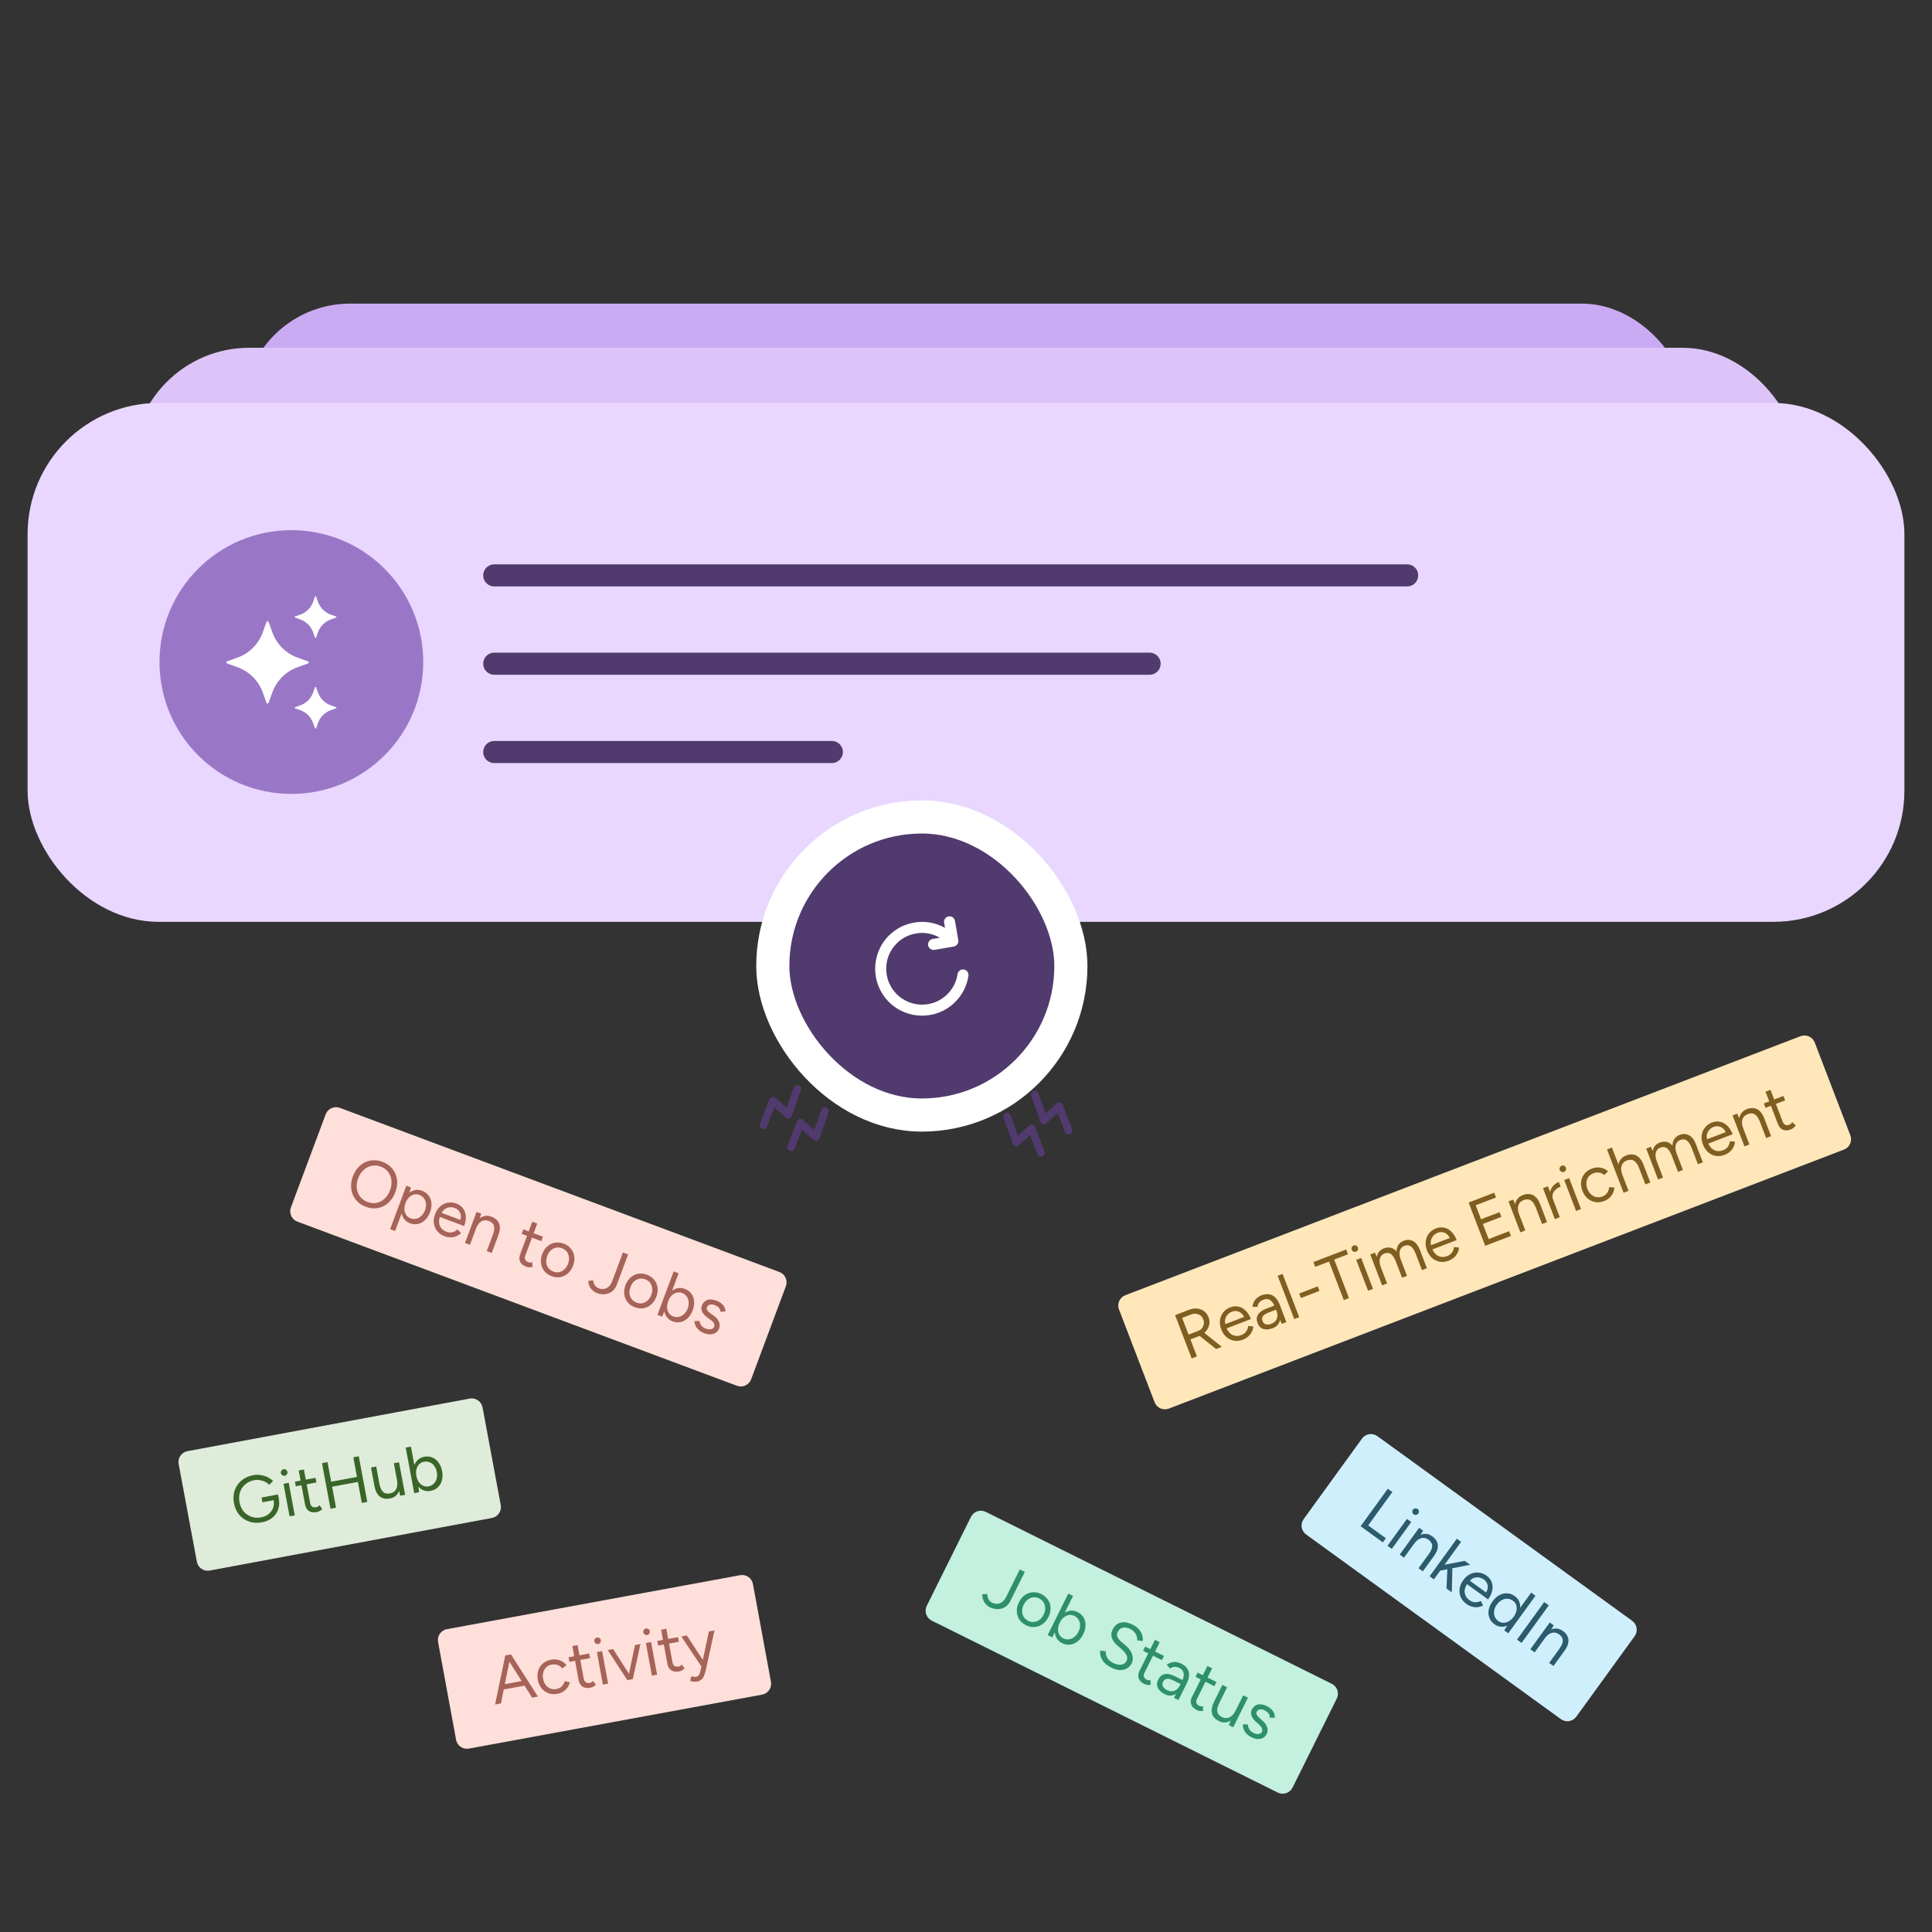 <svg width="350" height="350" viewBox="0 0 350 350" fill="none" xmlns="http://www.w3.org/2000/svg">
<rect x="0" y="0" width="350" height="350" fill="#333333" stroke="none"/>
<rect x="44" y="55" width="262" height="77" rx="19.448" fill="#CBAAF4"/>
<line x1="131.429" y1="81.035" x2="266.879" y2="81.035" stroke="#42886E" stroke-width="3.276" stroke-linecap="round"/>
<line x1="131.429" y1="94.139" x2="228.662" y2="94.139" stroke="#42886E" stroke-width="3.276" stroke-linecap="round"/>
<line x1="131.429" y1="107.243" x2="181.521" y2="107.243" stroke="#42886E" stroke-width="3.276" stroke-linecap="round"/>
<circle cx="101.135" cy="93.698" r="19.568" fill="#63BB9A"/>
<rect x="24" y="63" width="302" height="83" rx="21.167" fill="#DCC4F9"/>
<line x1="127.566" y1="90.915" x2="274.99" y2="90.915" stroke="#42886E" stroke-width="3.566" stroke-linecap="round"/>
<line x1="127.566" y1="105.178" x2="233.395" y2="105.178" stroke="#42886E" stroke-width="3.566" stroke-linecap="round"/>
<line x1="127.566" y1="119.44" x2="182.086" y2="119.44" stroke="#42886E" stroke-width="3.566" stroke-linecap="round"/>
<circle cx="94.595" cy="104.698" r="21.298" fill="#63BB9A"/>
<rect x="5" y="73" width="340" height="94" rx="23.745" fill="#E9D7FF"/>
<line x1="89.537" y1="104.236" x2="254.92" y2="104.236" stroke="#513A6D" stroke-width="4" stroke-linecap="round"/>
<line x1="89.537" y1="120.236" x2="208.258" y2="120.236" stroke="#513A6D" stroke-width="4" stroke-linecap="round"/>
<line x1="89.537" y1="136.236" x2="150.699" y2="136.236" stroke="#513A6D" stroke-width="4" stroke-linecap="round"/>
<circle cx="52.785" cy="119.935" r="23.892" fill="#9A77C6"/>
<path d="M48.654 112.66L49.342 114.571C50.107 116.692 51.777 118.363 53.898 119.127L55.81 119.816C55.982 119.878 55.982 120.123 55.81 120.184L53.898 120.873C51.777 121.637 50.107 123.308 49.342 125.429L48.654 127.34C48.591 127.513 48.347 127.513 48.285 127.34L47.597 125.429C46.833 123.308 45.162 121.637 43.041 120.873L41.129 120.184C40.957 120.122 40.957 119.877 41.129 119.816L43.041 119.127C45.162 118.363 46.833 116.692 47.597 114.571L48.285 112.66C48.347 112.486 48.591 112.486 48.654 112.66Z" fill="white"/>
<path d="M57.258 108.066L57.606 109.034C57.994 110.108 58.84 110.954 59.914 111.341L60.881 111.69C60.969 111.722 60.969 111.845 60.881 111.877L59.914 112.226C58.84 112.613 57.994 113.459 57.606 114.533L57.258 115.501C57.226 115.588 57.102 115.588 57.071 115.501L56.722 114.533C56.334 113.459 55.488 112.613 54.414 112.226L53.447 111.877C53.359 111.845 53.359 111.722 53.447 111.69L54.414 111.341C55.488 110.954 56.334 110.108 56.722 109.034L57.071 108.066C57.102 107.978 57.227 107.978 57.258 108.066Z" fill="white"/>
<path d="M57.258 124.5L57.606 125.467C57.994 126.541 58.84 127.387 59.914 127.775L60.881 128.124C60.969 128.155 60.969 128.279 60.881 128.311L59.914 128.659C58.84 129.047 57.994 129.893 57.606 130.967L57.258 131.934C57.226 132.022 57.102 132.022 57.071 131.934L56.722 130.967C56.334 129.893 55.488 129.047 54.414 128.659L53.447 128.311C53.359 128.279 53.359 128.155 53.447 128.124L54.414 127.775C55.488 127.387 56.334 126.541 56.722 125.467L57.071 124.5C57.102 124.412 57.227 124.412 57.258 124.5Z" fill="white"/>
<path d="M189.585 203.47L191.608 201.619L192.943 205.072C193.081 205.435 193.49 205.622 193.847 205.489C194.204 205.356 194.381 204.945 194.243 204.581L192.539 200.166C192.454 199.95 192.266 199.783 192.049 199.729C191.823 199.678 191.585 199.731 191.42 199.888L189.418 201.718L188.112 198.046C187.983 197.678 187.578 197.478 187.221 197.612L187.145 197.649C186.83 197.804 186.683 198.169 186.803 198.519L188.47 203.201C188.547 203.422 188.739 203.597 188.956 203.651C189.173 203.684 189.407 203.623 189.585 203.47Z" fill="#513A6D"/>
<path d="M142.327 202.47L140.304 200.619L138.969 204.072C138.832 204.435 138.422 204.622 138.066 204.489C137.709 204.356 137.531 203.945 137.669 203.581L139.373 199.166C139.459 198.95 139.646 198.783 139.863 198.729C140.089 198.678 140.327 198.731 140.493 198.888L142.495 200.718L143.8 197.046C143.929 196.678 144.334 196.478 144.691 196.612L144.767 196.649C145.082 196.804 145.229 197.169 145.109 197.519L143.442 202.201C143.365 202.422 143.173 202.597 142.956 202.651C142.739 202.684 142.505 202.623 142.327 202.47Z" fill="#513A6D"/>
<path d="M184.583 207.47L186.606 205.619L187.941 209.072C188.079 209.435 188.488 209.622 188.845 209.489C189.202 209.356 189.379 208.945 189.241 208.581L187.537 204.166C187.452 203.95 187.264 203.783 187.047 203.729C186.821 203.678 186.583 203.731 186.418 203.888L184.416 205.718L183.11 202.046C182.981 201.678 182.576 201.478 182.219 201.612L182.143 201.649C181.828 201.804 181.681 202.169 181.801 202.519L183.468 207.201C183.545 207.422 183.737 207.597 183.954 207.651C184.171 207.684 184.405 207.623 184.583 207.47Z" fill="#513A6D"/>
<path d="M147.329 206.47L145.306 204.619L143.971 208.072C143.833 208.435 143.424 208.622 143.067 208.489C142.711 208.356 142.533 207.945 142.671 207.581L144.375 203.166C144.46 202.95 144.648 202.783 144.865 202.729C145.091 202.678 145.329 202.731 145.495 202.888L147.496 204.718L148.802 201.046C148.931 200.678 149.336 200.478 149.693 200.612L149.769 200.649C150.084 200.804 150.231 201.169 150.111 201.519L148.444 206.201C148.367 206.422 148.175 206.597 147.958 206.651C147.741 206.684 147.507 206.623 147.329 206.47Z" fill="#513A6D"/>
<path d="M202.716 237.222C202.321 236.191 202.836 235.034 203.867 234.639L326.176 187.716C327.207 187.321 328.364 187.836 328.759 188.867L335.207 205.673C335.602 206.704 335.087 207.861 334.056 208.257L211.747 255.179C210.716 255.575 209.559 255.059 209.164 254.028L202.716 237.222Z" fill="#FFE7BA"/>
<path d="M215.885 246.094L212.876 238.252L215.43 237.272C215.938 237.077 216.425 237.006 216.891 237.059C217.364 237.108 217.778 237.271 218.132 237.546C218.494 237.819 218.763 238.187 218.941 238.65C219.119 239.113 219.157 239.57 219.055 240.02C218.954 240.47 218.738 240.878 218.407 241.245C218.074 241.604 217.649 241.883 217.134 242.081L215.655 242.648L216.837 245.729L215.885 246.094ZM220.31 244.397L217.194 241.903L217.756 241.122L221.352 243.997L220.31 244.397ZM215.32 241.774L217.056 241.108C217.34 240.999 217.57 240.838 217.745 240.625C217.918 240.405 218.028 240.157 218.077 239.881C218.13 239.595 218.1 239.306 217.989 239.015C217.817 238.567 217.521 238.265 217.101 238.109C216.686 237.943 216.232 237.954 215.739 238.143L214.159 238.749L215.32 241.774ZM225.146 242.696C224.6 242.905 224.071 242.967 223.558 242.881C223.043 242.787 222.581 242.566 222.173 242.217C221.772 241.865 221.461 241.402 221.241 240.826C221.02 240.251 220.941 239.699 221.004 239.169C221.074 238.637 221.267 238.169 221.583 237.765C221.904 237.35 222.333 237.04 222.871 236.834C223.394 236.633 223.896 236.59 224.377 236.706C224.855 236.814 225.288 237.059 225.675 237.442C226.061 237.825 226.375 238.33 226.616 238.957L221.989 240.732L222.14 240.456C222.312 240.904 222.538 241.259 222.818 241.52C223.105 241.778 223.428 241.937 223.785 241.997C224.139 242.049 224.503 242.004 224.877 241.861C225.272 241.709 225.569 241.488 225.766 241.198C225.971 240.905 226.089 240.577 226.121 240.214L227.045 240.309C227.015 240.655 226.921 240.982 226.766 241.29C226.617 241.596 226.405 241.87 226.13 242.113C225.862 242.352 225.534 242.547 225.146 242.696ZM222.05 240.053L221.746 239.964L225.611 238.482L225.449 238.762C225.311 238.404 225.121 238.121 224.879 237.914C224.637 237.707 224.369 237.578 224.076 237.528C223.782 237.478 223.479 237.513 223.165 237.633C222.859 237.751 222.594 237.934 222.373 238.182C222.158 238.427 222.015 238.713 221.944 239.04C221.877 239.357 221.912 239.695 222.05 240.053ZM232.207 239.832L231.81 238.931L231.028 236.892C230.859 236.451 230.671 236.108 230.465 235.861C230.256 235.607 230.019 235.445 229.752 235.376C229.486 235.307 229.184 235.337 228.848 235.466C228.542 235.583 228.301 235.749 228.126 235.962C227.955 236.164 227.85 236.427 227.812 236.75L226.885 236.746C226.926 236.43 227.012 236.14 227.142 235.876C227.269 235.605 227.449 235.369 227.68 235.169C227.909 234.961 228.195 234.791 228.539 234.659C229.062 234.459 229.531 234.398 229.948 234.479C230.369 234.548 230.742 234.752 231.069 235.09C231.392 235.42 231.664 235.881 231.883 236.474L233.036 239.514L232.207 239.832ZM230.578 240.612C229.921 240.864 229.348 240.912 228.86 240.757C228.377 240.591 228.032 240.239 227.825 239.701C227.608 239.134 227.628 238.629 227.887 238.187C228.151 237.734 228.622 237.378 229.302 237.117L230.904 236.502L231.192 237.253L229.791 237.79C229.269 237.991 228.928 238.22 228.77 238.478C228.619 238.733 228.605 239.021 228.729 239.342C228.84 239.633 229.038 239.823 229.32 239.912C229.6 239.993 229.934 239.959 230.322 239.81C230.643 239.687 230.898 239.512 231.085 239.286C231.27 239.053 231.377 238.784 231.406 238.482C231.44 238.169 231.39 237.837 231.255 237.486L231.636 237.34C231.929 238.101 231.99 238.776 231.822 239.363C231.65 239.943 231.236 240.36 230.578 240.612ZM234.468 238.965L231.459 231.123L232.355 230.779L235.364 238.621L234.468 238.965ZM235.673 235.148L235.359 234.33L238.721 233.041L239.034 233.859L235.673 235.148ZM243.439 235.524L240.761 228.544L238.263 229.502L237.932 228.639L243.87 226.361L244.201 227.224L241.702 228.183L244.38 235.163L243.439 235.524ZM247.839 233.835L245.69 228.234L246.586 227.89L248.736 233.492L247.839 233.835ZM245.651 226.758C245.502 226.815 245.349 226.809 245.194 226.74C245.039 226.671 244.933 226.562 244.876 226.412C244.816 226.256 244.821 226.103 244.893 225.956C244.962 225.801 245.072 225.695 245.221 225.637C245.378 225.577 245.53 225.583 245.678 225.655C245.83 225.716 245.936 225.826 245.996 225.983C246.053 226.132 246.048 226.284 245.979 226.439C245.917 226.591 245.808 226.697 245.651 226.758ZM250.387 232.858L248.238 227.256L249.078 226.934L249.424 227.701C249.481 227.336 249.614 227.024 249.823 226.764C250.032 226.504 250.315 226.305 250.674 226.167C251.122 225.995 251.543 225.954 251.937 226.043C252.338 226.129 252.692 226.357 252.997 226.728C252.996 226.258 253.104 225.856 253.319 225.525C253.542 225.191 253.863 224.944 254.281 224.783C254.909 224.543 255.482 224.563 256.001 224.843C256.527 225.121 256.95 225.687 257.269 226.542L258.499 229.746L257.602 230.09L256.502 227.222C256.29 226.669 256.068 226.27 255.837 226.024C255.613 225.776 255.384 225.637 255.15 225.607C254.913 225.569 254.667 225.599 254.413 225.697C253.973 225.866 253.696 226.173 253.585 226.619C253.47 227.057 253.534 227.593 253.778 228.228L254.891 231.13L253.995 231.474L252.895 228.606C252.682 228.053 252.461 227.654 252.23 227.408C252.006 227.16 251.773 227.022 251.531 226.995C251.294 226.958 251.048 226.988 250.794 227.085C250.361 227.251 250.089 227.557 249.977 228.003C249.862 228.441 249.927 228.977 250.17 229.612L251.284 232.514L250.387 232.858ZM262.422 228.395C261.877 228.604 261.348 228.666 260.835 228.58C260.319 228.486 259.858 228.265 259.449 227.916C259.049 227.564 258.738 227.101 258.518 226.526C258.297 225.95 258.218 225.398 258.28 224.869C258.35 224.336 258.543 223.868 258.86 223.464C259.18 223.05 259.61 222.739 260.148 222.533C260.67 222.332 261.172 222.29 261.654 222.405C262.132 222.513 262.565 222.758 262.951 223.141C263.338 223.524 263.652 224.029 263.893 224.656L259.265 226.431L259.416 226.155C259.588 226.603 259.814 226.958 260.094 227.219C260.382 227.477 260.704 227.636 261.062 227.696C261.416 227.749 261.78 227.703 262.153 227.56C262.549 227.408 262.846 227.187 263.043 226.897C263.248 226.605 263.366 226.276 263.398 225.913L264.321 226.008C264.291 226.354 264.198 226.681 264.042 226.99C263.894 227.295 263.682 227.569 263.407 227.812C263.139 228.052 262.811 228.246 262.422 228.395ZM259.326 225.753L259.022 225.664L262.888 224.181L262.725 224.461C262.588 224.103 262.398 223.82 262.156 223.613C261.914 223.406 261.646 223.278 261.352 223.227C261.059 223.177 260.755 223.212 260.442 223.333C260.135 223.45 259.871 223.633 259.649 223.881C259.435 224.126 259.292 224.412 259.22 224.739C259.153 225.056 259.189 225.394 259.326 225.753ZM269.059 225.695L266.05 217.852L270.689 216.073L271.02 216.935L267.334 218.349L268.305 220.881L271.666 219.592L271.993 220.443L268.632 221.733L269.68 224.467L273.389 223.044L273.72 223.907L269.059 225.695ZM275.432 223.25L273.283 217.648L274.123 217.326L274.574 218.335L276.328 222.906L275.432 223.25ZM279.364 221.741L278.264 218.873L279.16 218.529L280.261 221.397L279.364 221.741ZM278.264 218.873C278.052 218.32 277.826 217.923 277.588 217.68C277.349 217.437 277.098 217.307 276.833 217.288C276.566 217.262 276.291 217.304 276.007 217.412C275.514 217.602 275.197 217.925 275.055 218.382C274.918 218.829 274.971 219.369 275.215 220.004L274.778 220.172C274.551 219.582 274.442 219.041 274.451 218.549C274.459 218.058 274.585 217.637 274.828 217.287C275.07 216.936 275.423 216.673 275.886 216.495C276.327 216.326 276.742 216.269 277.132 216.325C277.527 216.371 277.887 216.55 278.212 216.862C278.545 217.171 278.827 217.637 279.057 218.26L279.16 218.529L278.264 218.873ZM281.007 217.628C280.775 217.023 280.703 216.489 280.792 216.027C280.877 215.557 281.064 215.164 281.354 214.847C281.649 214.52 281.997 214.279 282.401 214.124L282.723 214.964C282.395 215.091 282.099 215.268 281.835 215.498C281.577 215.717 281.398 215.987 281.298 216.308C281.198 216.629 281.23 217.002 281.393 217.428L281.007 217.628ZM281.679 220.853L279.53 215.251L280.426 214.907L282.575 220.509L281.679 220.853ZM285.521 219.379L283.372 213.777L284.268 213.434L286.417 219.035L285.521 219.379ZM283.332 212.302C283.183 212.359 283.031 212.353 282.876 212.284C282.721 212.215 282.615 212.106 282.557 211.956C282.497 211.799 282.503 211.647 282.575 211.5C282.644 211.345 282.753 211.238 282.903 211.181C283.059 211.121 283.212 211.127 283.359 211.199C283.511 211.26 283.618 211.37 283.678 211.526C283.735 211.676 283.729 211.828 283.66 211.983C283.599 212.135 283.489 212.241 283.332 212.302ZM290.619 217.578C290.066 217.79 289.53 217.854 289.009 217.771C288.486 217.68 288.02 217.461 287.612 217.112C287.204 216.763 286.89 216.301 286.669 215.725C286.449 215.15 286.37 214.598 286.432 214.069C286.502 213.536 286.703 213.065 287.034 212.655C287.362 212.238 287.799 211.925 288.344 211.716C288.882 211.509 289.411 211.448 289.931 211.531C290.452 211.614 290.91 211.837 291.306 212.199L290.63 212.882C290.366 212.641 290.06 212.492 289.713 212.437C289.364 212.374 289.006 212.413 288.64 212.553C288.274 212.694 287.983 212.908 287.768 213.196C287.561 213.481 287.436 213.816 287.395 214.2C287.359 214.574 287.419 214.967 287.577 215.377C287.734 215.788 287.953 216.124 288.233 216.385C288.518 216.636 288.837 216.796 289.189 216.867C289.549 216.934 289.912 216.898 290.278 216.757C290.644 216.617 290.933 216.399 291.146 216.103C291.365 215.805 291.485 215.459 291.506 215.065L292.465 215.121C292.425 215.685 292.243 216.183 291.921 216.616C291.598 217.048 291.164 217.369 290.619 217.578ZM294.13 216.076L291.121 208.234L292.018 207.89L295.027 215.733L294.13 216.076ZM298.074 214.563L296.974 211.695L297.87 211.351L298.97 214.22L298.074 214.563ZM296.974 211.695C296.762 211.143 296.532 210.746 296.286 210.507C296.048 210.264 295.796 210.133 295.532 210.115C295.265 210.089 294.989 210.13 294.706 210.239C294.213 210.428 293.895 210.751 293.754 211.208C293.616 211.655 293.67 212.196 293.913 212.831L293.476 212.998C293.25 212.408 293.141 211.867 293.149 211.376C293.165 210.881 293.295 210.459 293.537 210.109C293.78 209.759 294.133 209.495 294.596 209.317C295.029 209.151 295.445 209.094 295.842 209.148C296.237 209.193 296.597 209.372 296.922 209.684C297.255 209.994 297.536 210.46 297.767 211.082L297.87 211.351L296.974 211.695ZM300.378 213.68L298.229 208.078L299.069 207.755L299.415 208.522C299.472 208.158 299.605 207.845 299.813 207.585C300.022 207.325 300.306 207.127 300.664 206.989C301.112 206.817 301.533 206.776 301.927 206.864C302.329 206.95 302.682 207.179 302.987 207.55C302.987 207.079 303.094 206.678 303.31 206.347C303.533 206.013 303.854 205.765 304.272 205.605C304.899 205.364 305.472 205.384 305.991 205.665C306.518 205.943 306.941 206.509 307.26 207.363L308.489 210.568L307.593 210.912L306.493 208.043C306.281 207.491 306.059 207.092 305.828 206.846C305.604 206.598 305.375 206.459 305.14 206.429C304.903 206.391 304.658 206.421 304.404 206.518C303.963 206.687 303.687 206.995 303.575 207.44C303.46 207.879 303.525 208.415 303.768 209.05L304.882 211.952L303.985 212.296L302.885 209.427C302.673 208.875 302.451 208.476 302.22 208.23C301.996 207.982 301.763 207.844 301.522 207.817C301.284 207.779 301.039 207.809 300.785 207.907C300.352 208.073 300.079 208.379 299.967 208.824C299.853 209.263 299.917 209.799 300.161 210.434L301.274 213.336L300.378 213.68ZM312.413 209.217C311.867 209.426 311.338 209.487 310.826 209.401C310.31 209.308 309.848 209.087 309.44 208.738C309.039 208.386 308.729 207.922 308.508 207.347C308.287 206.772 308.208 206.22 308.271 205.69C308.341 205.158 308.534 204.69 308.85 204.286C309.171 203.871 309.6 203.561 310.138 203.355C310.661 203.154 311.163 203.111 311.644 203.227C312.122 203.334 312.555 203.58 312.942 203.963C313.329 204.345 313.642 204.851 313.883 205.478L309.256 207.253L309.407 206.977C309.579 207.425 309.805 207.779 310.085 208.04C310.372 208.299 310.695 208.458 311.052 208.518C311.406 208.57 311.77 208.525 312.144 208.382C312.54 208.23 312.836 208.009 313.033 207.719C313.238 207.426 313.356 207.098 313.388 206.735L314.312 206.83C314.282 207.176 314.189 207.503 314.033 207.811C313.884 208.117 313.672 208.391 313.397 208.633C313.129 208.873 312.801 209.068 312.413 209.217ZM309.317 206.574L309.013 206.485L312.878 205.002L312.716 205.283C312.578 204.925 312.388 204.642 312.146 204.435C311.904 204.228 311.636 204.099 311.343 204.049C311.049 203.999 310.746 204.034 310.432 204.154C310.126 204.272 309.862 204.455 309.64 204.702C309.425 204.948 309.282 205.234 309.211 205.561C309.144 205.878 309.179 206.216 309.317 206.574ZM316.024 207.677L313.874 202.075L314.715 201.753L315.166 202.762L316.92 207.333L316.024 207.677ZM319.956 206.169L318.856 203.3L319.752 202.956L320.852 205.825L319.956 206.169ZM318.856 203.3C318.644 202.748 318.418 202.35 318.18 202.107C317.941 201.865 317.689 201.734 317.425 201.716C317.158 201.69 316.883 201.731 316.599 201.84C316.106 202.029 315.789 202.352 315.647 202.809C315.51 203.256 315.563 203.797 315.807 204.432L315.37 204.599C315.143 204.009 315.034 203.468 315.043 202.977C315.051 202.485 315.177 202.064 315.42 201.714C315.662 201.364 316.015 201.1 316.478 200.922C316.919 200.753 317.334 200.697 317.724 200.753C318.119 200.798 318.479 200.977 318.804 201.289C319.137 201.599 319.419 202.065 319.649 202.688L319.752 202.956L318.856 203.3ZM324.429 204.607C323.884 204.816 323.407 204.836 323 204.667C322.592 204.498 322.289 204.155 322.091 203.64L319.844 197.78L320.74 197.436L322.953 203.206C323.062 203.49 323.222 203.682 323.431 203.781C323.645 203.871 323.891 203.862 324.167 203.756C324.257 203.722 324.338 203.678 324.412 203.624C324.49 203.56 324.58 203.448 324.682 203.289L325.308 203.884C325.163 204.085 325.02 204.239 324.881 204.344C324.744 204.456 324.593 204.544 324.429 204.607ZM319.844 200.698L319.539 199.902L323.091 198.54L323.396 199.335L319.844 200.698Z" fill="#7F5E20"/>
<path d="M58.996 201.874C59.382 200.839 60.534 200.313 61.569 200.7L141.198 230.434C142.233 230.821 142.759 231.973 142.372 233.007L136.076 249.87C135.689 250.905 134.537 251.431 133.502 251.044L53.873 221.31C52.838 220.923 52.313 219.771 52.699 218.736L58.996 201.874Z" fill="#FFDFDA"/>
<path d="M66.288 218.627C65.531 218.344 64.924 217.922 64.468 217.359C64.013 216.795 63.734 216.145 63.634 215.407C63.534 214.67 63.632 213.904 63.929 213.109C64.228 212.307 64.652 211.663 65.201 211.176C65.761 210.685 66.393 210.375 67.099 210.245C67.805 210.116 68.536 210.193 69.293 210.475C70.05 210.758 70.651 211.183 71.097 211.751C71.553 212.314 71.827 212.963 71.92 213.698C72.015 214.425 71.915 215.186 71.618 215.981C71.322 216.775 70.897 217.419 70.346 217.914C69.794 218.408 69.165 218.719 68.459 218.849C67.761 218.981 67.037 218.907 66.288 218.627ZM66.611 217.761C67.173 217.971 67.718 218.021 68.246 217.911C68.777 217.793 69.251 217.539 69.67 217.149C70.097 216.762 70.427 216.253 70.663 215.624C70.895 215.002 70.977 214.405 70.909 213.833C70.843 213.253 70.644 212.747 70.31 212.315C69.986 211.878 69.539 211.554 68.97 211.341C68.408 211.131 67.858 211.084 67.319 211.199C66.784 211.306 66.302 211.557 65.872 211.952C65.446 212.339 65.117 212.844 64.884 213.466C64.649 214.096 64.566 214.696 64.634 215.268C64.702 215.84 64.906 216.348 65.244 216.79C65.586 217.225 66.041 217.549 66.611 217.761ZM70.674 222.673L73.612 214.804L74.455 215.119L74.125 216.174L71.573 223.009L70.674 222.673ZM74.262 221.605C73.79 221.429 73.42 221.15 73.153 220.768C72.893 220.389 72.748 219.942 72.718 219.427C72.691 218.905 72.786 218.355 73.001 217.778C73.219 217.193 73.509 216.716 73.869 216.347C74.228 215.978 74.631 215.735 75.075 215.619C75.528 215.506 75.99 215.538 76.462 215.714C76.964 215.902 77.36 216.19 77.65 216.58C77.94 216.97 78.107 217.426 78.152 217.946C78.204 218.47 78.121 219.024 77.903 219.608C77.687 220.185 77.387 220.658 77.001 221.027C76.626 221.39 76.202 221.625 75.727 221.729C75.253 221.834 74.764 221.792 74.262 221.605ZM74.366 220.709C74.719 220.84 75.063 220.866 75.4 220.787C75.745 220.711 76.056 220.541 76.333 220.278C76.618 220.017 76.838 219.68 76.992 219.268C77.146 218.856 77.204 218.459 77.167 218.078C77.138 217.7 77.018 217.369 76.808 217.086C76.598 216.802 76.317 216.595 75.964 216.463C75.635 216.34 75.305 216.32 74.975 216.402C74.653 216.486 74.357 216.662 74.087 216.928C73.824 217.197 73.616 217.538 73.462 217.95C73.308 218.362 73.242 218.756 73.264 219.132C73.294 219.51 73.403 219.836 73.59 220.111C73.778 220.386 74.037 220.585 74.366 220.709ZM80.511 223.938C79.963 223.734 79.526 223.43 79.199 223.026C78.874 222.614 78.675 222.142 78.6 221.611C78.533 221.082 78.607 220.529 78.822 219.952C79.038 219.375 79.344 218.908 79.742 218.553C80.147 218.2 80.602 217.977 81.106 217.884C81.621 217.786 82.148 217.837 82.688 218.039C83.212 218.235 83.617 218.535 83.901 218.94C84.188 219.338 84.35 219.808 84.386 220.351C84.422 220.894 84.323 221.481 84.088 222.11L79.445 220.376L79.741 220.269C79.573 220.719 79.508 221.134 79.545 221.515C79.59 221.899 79.726 222.232 79.954 222.513C80.184 222.787 80.487 222.994 80.862 223.134C81.259 223.283 81.628 223.313 81.967 223.227C82.315 223.143 82.621 222.975 82.885 222.724L83.514 223.407C83.263 223.646 82.976 223.83 82.655 223.958C82.342 224.088 82.001 224.153 81.635 224.153C81.275 224.155 80.9 224.084 80.511 223.938ZM79.94 219.908L79.771 219.64L83.65 221.088L83.342 221.191C83.477 220.831 83.522 220.494 83.477 220.178C83.433 219.863 83.317 219.589 83.131 219.357C82.944 219.125 82.693 218.95 82.379 218.833C82.071 218.718 81.752 218.68 81.422 218.719C81.099 218.761 80.802 218.881 80.532 219.078C80.272 219.272 80.075 219.548 79.94 219.908ZM84.236 225.175L86.335 219.555L87.178 219.869L86.848 220.925L85.135 225.511L84.236 225.175ZM88.182 226.649L89.256 223.771L90.156 224.107L89.081 226.985L88.182 226.649ZM89.256 223.771C89.463 223.216 89.558 222.769 89.54 222.429C89.521 222.089 89.419 221.825 89.234 221.636C89.051 221.44 88.817 221.288 88.532 221.182C88.038 220.997 87.586 221.029 87.177 221.278C86.778 221.522 86.46 221.963 86.222 222.6L85.784 222.436C86.005 221.844 86.282 221.366 86.614 221.004C86.945 220.641 87.318 220.408 87.732 220.307C88.146 220.205 88.585 220.241 89.049 220.415C89.492 220.58 89.84 220.812 90.095 221.112C90.361 221.408 90.512 221.78 90.549 222.23C90.594 222.682 90.496 223.218 90.257 223.837L90.156 224.107L89.256 223.771ZM95.345 229.477C94.798 229.273 94.428 228.973 94.234 228.576C94.041 228.179 94.041 227.722 94.234 227.205L96.429 221.326L97.329 221.661L95.167 227.451C95.06 227.736 95.053 227.985 95.144 228.198C95.245 228.407 95.435 228.563 95.712 228.667C95.802 228.7 95.892 228.721 95.983 228.729C96.084 228.733 96.226 228.709 96.407 228.657L96.483 229.518C96.24 229.573 96.032 229.593 95.858 229.579C95.681 229.573 95.51 229.539 95.345 229.477ZM94.498 223.512L94.796 222.714L98.36 224.045L98.062 224.843L94.498 223.512ZM99.932 231.19C99.385 230.986 98.944 230.68 98.609 230.273C98.284 229.862 98.085 229.39 98.01 228.859C97.935 228.327 98.006 227.772 98.221 227.195C98.437 226.618 98.743 226.152 99.141 225.797C99.546 225.444 100.004 225.222 100.516 225.132C101.038 225.036 101.569 225.09 102.109 225.291C102.664 225.498 103.103 225.807 103.428 226.219C103.762 226.626 103.964 227.094 104.031 227.623C104.105 228.154 104.035 228.709 103.82 229.286C103.604 229.863 103.294 230.328 102.889 230.68C102.491 231.036 102.035 231.263 101.52 231.361C101.008 231.451 100.479 231.394 99.932 231.19ZM100.242 230.358C100.617 230.498 100.977 230.53 101.321 230.454C101.666 230.377 101.975 230.211 102.25 229.955C102.533 229.702 102.752 229.366 102.909 228.946C103.066 228.526 103.12 228.128 103.073 227.752C103.033 227.378 102.904 227.048 102.687 226.762C102.469 226.476 102.173 226.263 101.798 226.123C101.431 225.986 101.071 225.954 100.72 226.028C100.375 226.104 100.062 226.269 99.779 226.522C99.504 226.778 99.288 227.116 99.132 227.535C98.978 227.948 98.919 228.344 98.956 228.725C99.004 229.102 99.136 229.433 99.354 229.719C99.579 230.008 99.875 230.221 100.242 230.358ZM108.174 234.268C107.904 234.167 107.668 234.032 107.467 233.863C107.27 233.704 107.105 233.527 106.973 233.333C106.843 233.131 106.746 232.923 106.68 232.711C106.617 232.491 106.578 232.276 106.562 232.065L107.437 231.918C107.491 232.254 107.597 232.554 107.755 232.818C107.92 233.084 108.171 233.28 108.508 233.406C108.778 233.507 109.064 233.541 109.366 233.509C109.676 233.48 109.97 233.346 110.246 233.108C110.523 232.869 110.753 232.507 110.935 232.02L112.849 226.893L113.793 227.246L111.74 232.743C111.586 233.155 111.376 233.491 111.108 233.75C110.848 234.011 110.552 234.199 110.219 234.314C109.893 234.432 109.553 234.484 109.199 234.471C108.845 234.459 108.503 234.391 108.174 234.268ZM115.016 236.823C114.469 236.618 114.028 236.313 113.693 235.906C113.369 235.495 113.169 235.023 113.094 234.491C113.019 233.959 113.09 233.405 113.305 232.828C113.521 232.251 113.827 231.785 114.225 231.429C114.63 231.077 115.088 230.855 115.6 230.764C116.123 230.669 116.654 230.722 117.193 230.924C117.748 231.131 118.187 231.44 118.512 231.852C118.847 232.258 119.048 232.726 119.115 233.255C119.19 233.787 119.119 234.341 118.904 234.918C118.688 235.496 118.378 235.96 117.973 236.313C117.576 236.668 117.12 236.895 116.605 236.993C116.093 237.084 115.563 237.027 115.016 236.823ZM115.327 235.991C115.701 236.131 116.061 236.163 116.405 236.086C116.75 236.01 117.06 235.844 117.334 235.588C117.617 235.335 117.836 234.998 117.993 234.578C118.15 234.159 118.205 233.761 118.157 233.384C118.117 233.011 117.989 232.681 117.771 232.395C117.553 232.109 117.257 231.895 116.883 231.756C116.515 231.618 116.156 231.587 115.804 231.66C115.459 231.736 115.146 231.901 114.863 232.154C114.588 232.41 114.373 232.748 114.216 233.168C114.062 233.58 114.004 233.977 114.041 234.358C114.088 234.734 114.22 235.065 114.438 235.352C114.663 235.641 114.959 235.854 115.327 235.991ZM119.103 238.195L122.042 230.326L122.941 230.662L120.393 237.486L119.957 238.514L119.103 238.195ZM121.852 239.375C121.38 239.199 121.01 238.92 120.743 238.538C120.483 238.16 120.338 237.713 120.308 237.198C120.281 236.675 120.375 236.126 120.591 235.548C120.809 234.964 121.098 234.487 121.458 234.118C121.818 233.748 122.221 233.505 122.665 233.39C123.117 233.277 123.579 233.308 124.052 233.485C124.554 233.672 124.95 233.961 125.24 234.351C125.529 234.741 125.697 235.196 125.741 235.717C125.794 236.24 125.711 236.794 125.492 237.379C125.277 237.956 124.977 238.429 124.591 238.797C124.216 239.161 123.792 239.395 123.317 239.5C122.842 239.604 122.354 239.563 121.852 239.375ZM121.956 238.479C122.308 238.611 122.653 238.637 122.99 238.558C123.334 238.481 123.645 238.312 123.923 238.048C124.208 237.787 124.428 237.451 124.582 237.039C124.736 236.627 124.794 236.23 124.757 235.849C124.728 235.471 124.608 235.14 124.398 234.856C124.187 234.573 123.906 234.365 123.554 234.234C123.224 234.111 122.895 234.09 122.565 234.172C122.243 234.257 121.947 234.432 121.677 234.699C121.414 234.968 121.206 235.308 121.052 235.721C120.898 236.133 120.832 236.527 120.854 236.902C120.884 237.28 120.992 237.607 121.18 237.882C121.368 238.157 121.626 238.356 121.956 238.479ZM127.607 241.524C127.195 241.37 126.857 241.176 126.595 240.942C126.335 240.699 126.138 240.438 126.004 240.157C125.877 239.879 125.814 239.604 125.813 239.33L126.722 239.298C126.754 239.6 126.868 239.878 127.064 240.13C127.26 240.383 127.512 240.567 127.819 240.681C128.172 240.813 128.493 240.856 128.783 240.811C129.076 240.758 129.27 240.604 129.365 240.349C129.452 240.117 129.432 239.896 129.305 239.686C129.186 239.48 128.971 239.267 128.66 239.048L128.175 238.701C127.715 238.375 127.394 238.025 127.21 237.649C127.028 237.265 127.002 236.901 127.131 236.556C127.33 236.024 127.656 235.676 128.11 235.512C128.574 235.344 129.151 235.389 129.84 235.646C130.17 235.769 130.452 235.93 130.685 236.128C130.919 236.326 131.099 236.552 131.227 236.804C131.357 237.05 131.423 237.309 131.423 237.582L130.506 237.637C130.504 237.346 130.411 237.102 130.228 236.906C130.046 236.709 129.793 236.551 129.471 236.431C129.126 236.302 128.828 236.276 128.577 236.353C128.329 236.423 128.156 236.589 128.058 236.851C128.002 237.001 128.028 237.173 128.135 237.366C128.252 237.555 128.453 237.75 128.737 237.95L129.244 238.306C129.578 238.533 129.835 238.783 130.015 239.055C130.198 239.319 130.311 239.588 130.355 239.86C130.398 240.133 130.372 240.396 130.277 240.651C130.151 240.989 129.952 241.247 129.68 241.427C129.408 241.608 129.093 241.708 128.735 241.728C128.38 241.741 128.004 241.673 127.607 241.524Z" fill="#A66358"/>
<path d="M79.362 297.466C79.162 296.38 79.881 295.337 80.967 295.137L134.075 285.362C135.161 285.162 136.204 285.881 136.404 286.967L139.662 304.67C139.862 305.756 139.144 306.799 138.057 306.999L84.949 316.774C83.863 316.974 82.82 316.255 82.62 315.169L79.362 297.466Z" fill="#FFDFDA"/>
<path d="M96.404 307.548L91.568 299.897L92.571 299.712L97.455 307.354L96.404 307.548ZM89.689 308.784L91.532 299.903L92.547 299.717L90.751 308.588L89.689 308.784ZM90.85 306.142L90.685 305.245L95.276 304.4L95.441 305.297L90.85 306.142ZM100.973 306.853C100.391 306.96 99.852 306.925 99.356 306.748C98.858 306.563 98.441 306.262 98.103 305.844C97.766 305.426 97.542 304.914 97.43 304.309C97.319 303.703 97.342 303.145 97.501 302.636C97.667 302.126 97.95 301.699 98.351 301.357C98.75 301.007 99.237 300.779 99.811 300.673C100.378 300.569 100.909 300.606 101.406 300.783C101.902 300.96 102.311 301.263 102.634 301.691L101.845 302.239C101.629 301.953 101.356 301.752 101.025 301.634C100.693 301.508 100.334 301.48 99.949 301.551C99.563 301.622 99.238 301.779 98.974 302.023C98.718 302.266 98.534 302.572 98.423 302.942C98.319 303.303 98.306 303.7 98.386 304.133C98.466 304.565 98.619 304.936 98.847 305.244C99.081 305.542 99.365 305.758 99.698 305.892C100.04 306.024 100.403 306.055 100.789 305.984C101.175 305.913 101.499 305.752 101.761 305.5C102.032 305.247 102.214 304.929 102.306 304.546L103.239 304.777C103.096 305.324 102.826 305.78 102.429 306.146C102.033 306.512 101.548 306.747 100.973 306.853ZM106.945 305.754C106.371 305.86 105.899 305.792 105.529 305.551C105.159 305.31 104.925 304.918 104.825 304.375L103.688 298.203L104.633 298.029L105.751 304.107C105.806 304.406 105.928 304.623 106.116 304.76C106.31 304.887 106.552 304.923 106.843 304.87C106.938 304.852 107.026 304.824 107.108 304.784C107.197 304.736 107.306 304.642 107.435 304.505L107.942 305.204C107.762 305.376 107.594 305.5 107.437 305.578C107.282 305.663 107.118 305.722 106.945 305.754ZM103.155 301.071L103.001 300.233L106.742 299.544L106.896 300.382L103.155 301.071ZM109.22 305.189L108.134 299.288L109.078 299.114L110.164 305.015L109.22 305.189ZM108.365 297.83C108.208 297.859 108.06 297.825 107.92 297.729C107.78 297.633 107.696 297.506 107.667 297.348C107.636 297.183 107.67 297.035 107.768 296.903C107.864 296.763 107.991 296.679 108.148 296.65C108.313 296.619 108.462 296.653 108.594 296.751C108.732 296.839 108.816 296.966 108.847 297.131C108.876 297.289 108.842 297.437 108.746 297.577C108.657 297.715 108.531 297.8 108.365 297.83ZM113.709 304.363L115.031 298.019L116.022 297.836L114.642 304.191L113.709 304.363ZM113.65 304.373L110.098 298.927L111.077 298.746L114.571 304.204L113.65 304.373ZM118.094 303.555L117.008 297.655L117.952 297.481L119.038 303.382L118.094 303.555ZM117.24 296.197C117.082 296.225 116.934 296.192 116.794 296.096C116.654 295.999 116.57 295.872 116.541 295.715C116.511 295.55 116.544 295.401 116.642 295.269C116.738 295.13 116.865 295.045 117.023 295.016C117.188 294.986 117.336 295.02 117.468 295.117C117.607 295.206 117.691 295.333 117.721 295.498C117.75 295.655 117.717 295.804 117.62 295.943C117.532 296.082 117.405 296.166 117.24 296.197ZM123.023 302.795C122.448 302.9 121.976 302.833 121.607 302.592C121.237 302.351 121.002 301.959 120.902 301.416L119.766 295.243L120.71 295.07L121.829 301.148C121.884 301.447 122.005 301.664 122.193 301.8C122.387 301.927 122.63 301.964 122.921 301.91C123.015 301.893 123.104 301.865 123.186 301.825C123.275 301.776 123.384 301.683 123.513 301.545L124.02 302.245C123.84 302.417 123.672 302.541 123.515 302.619C123.36 302.704 123.196 302.763 123.023 302.795ZM119.232 298.111L119.078 297.274L122.819 296.585L122.974 297.423L119.232 298.111ZM126.23 304.645C126.08 304.672 125.901 304.673 125.693 304.646C125.486 304.627 125.264 304.591 125.026 304.537L125.235 303.681C125.43 303.726 125.599 303.756 125.74 303.771C125.888 303.784 126.002 303.784 126.081 303.769C126.293 303.73 126.456 303.639 126.568 303.497C126.689 303.36 126.777 303.177 126.833 302.948L127.21 301.219L128.424 295.553L129.439 295.366L127.845 302.615C127.759 302.988 127.657 303.316 127.538 303.599C127.427 303.879 127.27 304.108 127.066 304.283C126.863 304.459 126.584 304.58 126.23 304.645ZM127.068 301.904L123.432 296.472L124.435 296.287L127.597 301.135L128 301.732L127.068 301.904Z" fill="#A66358"/>
<path d="M32.366 265.223C32.164 264.137 32.88 263.093 33.966 262.89L85.087 253.366C86.172 253.164 87.217 253.88 87.419 254.966L90.716 272.662C90.918 273.748 90.202 274.792 89.116 274.994L37.996 284.518C36.91 284.72 35.865 284.004 35.663 282.918L32.366 265.223Z" fill="#DFECDA"/>
<path d="M47.474 275.778C46.633 275.935 45.856 275.892 45.143 275.651C44.43 275.401 43.829 274.992 43.34 274.424C42.858 273.847 42.541 273.145 42.387 272.319C42.23 271.478 42.273 270.705 42.516 270C42.766 269.287 43.179 268.689 43.757 268.207C44.333 267.717 45.041 267.394 45.883 267.237C46.323 267.155 46.766 267.15 47.211 267.222C47.654 267.285 48.072 267.411 48.465 267.598C48.858 267.785 49.19 268.02 49.463 268.303L48.773 268.993C48.569 268.771 48.315 268.586 48.011 268.44C47.706 268.285 47.382 268.183 47.038 268.133C46.703 268.081 46.375 268.085 46.052 268.145C45.415 268.264 44.876 268.515 44.435 268.898C43.992 269.274 43.676 269.74 43.487 270.296C43.297 270.852 43.265 271.464 43.389 272.133C43.51 272.777 43.755 273.33 44.125 273.79C44.502 274.24 44.966 274.565 45.515 274.764C46.073 274.961 46.67 275 47.307 274.881C47.842 274.782 48.293 274.584 48.661 274.287C49.036 273.982 49.304 273.61 49.467 273.173C49.628 272.728 49.66 272.246 49.563 271.727L50.506 271.478C50.641 272.202 50.601 272.864 50.388 273.465C50.173 274.059 49.815 274.561 49.314 274.972C48.811 275.374 48.198 275.643 47.474 275.778ZM47.543 272.152L47.383 271.291L50.367 270.735L50.513 271.513L50.056 271.684L47.543 272.152ZM52.459 274.703L51.36 268.804L52.304 268.629L53.403 274.527L52.459 274.703ZM51.589 267.346C51.431 267.375 51.283 267.342 51.143 267.246C51.003 267.15 50.918 267.023 50.889 266.866C50.858 266.701 50.891 266.552 50.989 266.42C51.085 266.28 51.212 266.195 51.369 266.166C51.534 266.135 51.683 266.169 51.815 266.266C51.953 266.354 52.038 266.481 52.069 266.646C52.098 266.803 52.065 266.952 51.968 267.092C51.88 267.23 51.754 267.315 51.589 267.346ZM57.386 273.931C56.812 274.038 56.34 273.972 55.969 273.732C55.599 273.491 55.363 273.1 55.262 272.557L54.113 266.387L55.056 266.211L56.188 272.287C56.244 272.586 56.366 272.803 56.554 272.939C56.748 273.066 56.991 273.102 57.282 273.047C57.377 273.03 57.465 273.001 57.547 272.962C57.636 272.912 57.744 272.819 57.873 272.681L58.382 273.38C58.202 273.552 58.034 273.676 57.878 273.754C57.723 273.84 57.559 273.899 57.386 273.931ZM53.585 269.256L53.429 268.419L57.169 267.722L57.325 268.56L53.585 269.256ZM65.546 272.265L64.007 264.007L64.998 263.822L66.537 272.08L65.546 272.265ZM59.871 273.322L58.333 265.064L59.336 264.877L60.874 273.135L59.871 273.322ZM60.048 269.358L59.879 268.45L64.881 267.518L65.05 268.427L60.048 269.358ZM72.506 270.968L72.245 269.894L71.348 265.081L72.292 264.905L73.391 270.803L72.506 270.968ZM67.77 268.872L67.207 265.852L68.151 265.676L68.713 268.696L67.77 268.872ZM68.713 268.696C68.822 269.278 68.972 269.71 69.162 269.992C69.353 270.274 69.578 270.452 69.836 270.526C70.1 270.59 70.382 270.595 70.68 270.539C71.192 270.444 71.554 270.185 71.769 269.763C71.991 269.339 72.04 268.797 71.917 268.136L72.377 268.05C72.493 268.672 72.502 269.223 72.405 269.705C72.307 270.187 72.108 270.578 71.806 270.879C71.511 271.178 71.117 271.373 70.621 271.466C70.165 271.551 69.747 271.535 69.367 271.419C68.986 271.294 68.664 271.049 68.4 270.683C68.135 270.309 67.943 269.8 67.823 269.155L67.77 268.872L68.713 268.696ZM75.038 270.496L73.499 262.238L74.443 262.063L75.777 269.223L75.934 270.329L75.038 270.496ZM78.001 270.091C77.506 270.183 77.045 270.135 76.619 269.945C76.201 269.755 75.847 269.446 75.556 269.02C75.264 268.587 75.061 268.067 74.948 267.461C74.834 266.848 74.836 266.29 74.954 265.788C75.072 265.286 75.291 264.871 75.613 264.542C75.942 264.212 76.354 264.001 76.85 263.909C77.377 263.811 77.865 263.854 78.314 264.039C78.764 264.224 79.142 264.528 79.448 264.951C79.763 265.372 79.977 265.89 80.092 266.503C80.204 267.109 80.191 267.669 80.051 268.183C79.917 268.688 79.674 269.108 79.321 269.442C78.968 269.776 78.528 269.992 78.001 270.091ZM77.629 269.269C77.998 269.2 78.307 269.045 78.555 268.803C78.811 268.561 78.99 268.255 79.092 267.886C79.202 267.515 79.217 267.114 79.136 266.681C79.056 266.249 78.901 265.879 78.673 265.571C78.453 265.262 78.18 265.041 77.853 264.906C77.527 264.772 77.179 264.739 76.81 264.808C76.464 264.872 76.171 265.024 75.93 265.264C75.698 265.503 75.535 265.806 75.441 266.173C75.354 266.539 75.351 266.939 75.432 267.371C75.513 267.804 75.659 268.175 75.871 268.486C76.092 268.794 76.353 269.018 76.656 269.157C76.958 269.296 77.283 269.333 77.629 269.269Z" fill="#3A6529"/>
<path d="M246.736 260.619C247.385 259.725 248.635 259.525 249.53 260.174L295.681 293.625C296.576 294.273 296.775 295.524 296.127 296.418L285.563 310.993C284.915 311.887 283.665 312.086 282.77 311.438L236.618 277.987C235.724 277.339 235.525 276.088 236.173 275.194L246.736 260.619Z" fill="#D0EFFC"/>
<path d="M246.488 276.495L251.418 269.694L252.244 270.292L247.856 276.346L251.063 278.67L250.52 279.418L246.488 276.495ZM251.361 280.027L254.882 275.169L255.66 275.732L252.139 280.591L251.361 280.027ZM256.098 274.331C255.968 274.237 255.89 274.106 255.863 273.938C255.837 273.771 255.87 273.622 255.964 273.493C256.063 273.357 256.193 273.279 256.356 273.258C256.524 273.232 256.672 273.265 256.802 273.359C256.938 273.458 257.016 273.588 257.036 273.751C257.068 273.912 257.034 274.061 256.936 274.197C256.842 274.327 256.711 274.405 256.543 274.431C256.382 274.463 256.234 274.429 256.098 274.331ZM253.571 281.629L257.092 276.771L257.821 277.299L257.221 278.228L254.348 282.192L253.571 281.629ZM256.981 284.101L258.784 281.613L259.561 282.177L257.759 284.664L256.981 284.101ZM258.784 281.613C259.132 281.134 259.342 280.728 259.415 280.396C259.488 280.063 259.46 279.781 259.331 279.55C259.207 279.312 259.022 279.103 258.776 278.925C258.349 278.615 257.905 278.526 257.445 278.656C256.995 278.785 256.571 279.125 256.172 279.676L255.793 279.401C256.164 278.889 256.558 278.503 256.974 278.242C257.391 277.98 257.812 277.856 258.238 277.868C258.664 277.88 259.078 278.032 259.479 278.323C259.862 278.6 260.136 278.917 260.301 279.275C260.478 279.63 260.525 280.029 260.441 280.472C260.363 280.92 260.127 281.411 259.73 281.943L259.561 282.177L258.784 281.613ZM260.881 284.541L260.772 283.647L265.357 282.761L266.338 283.472L260.881 284.541ZM258.989 285.556L263.919 278.754L264.696 279.318L259.766 286.119L258.989 285.556ZM262.049 287.774L262.225 283.647L263.124 283.47L263.011 288.471L262.049 287.774ZM265.644 290.557C265.171 290.214 264.83 289.805 264.623 289.328C264.419 288.845 264.353 288.337 264.422 287.805C264.499 287.277 264.718 286.764 265.079 286.265C265.441 285.766 265.86 285.398 266.338 285.162C266.822 284.93 267.32 284.836 267.831 284.881C268.354 284.923 268.848 285.114 269.314 285.452C269.768 285.78 270.077 286.178 270.244 286.644C270.414 287.103 270.445 287.6 270.335 288.133C270.225 288.666 269.973 289.205 269.579 289.749L265.566 286.84L265.88 286.816C265.598 287.204 265.425 287.587 265.359 287.964C265.299 288.346 265.342 288.703 265.487 289.035C265.636 289.361 265.873 289.641 266.197 289.876C266.54 290.125 266.887 290.253 267.237 290.26C267.594 290.272 267.934 290.192 268.256 290.02L268.68 290.846C268.374 291.009 268.049 291.11 267.705 291.147C267.369 291.19 267.023 291.162 266.67 291.064C266.322 290.97 265.98 290.801 265.644 290.557ZM266.168 286.521L266.077 286.217L269.429 288.647L269.105 288.664C269.33 288.353 269.464 288.04 269.505 287.724C269.546 287.408 269.508 287.113 269.39 286.84C269.272 286.567 269.077 286.332 268.805 286.134C268.539 285.942 268.242 285.82 267.913 285.77C267.591 285.724 267.273 285.76 266.959 285.879C266.657 285.996 266.394 286.21 266.168 286.521ZM272.499 295.348L273.115 294.416L277.39 288.519L278.167 289.082L273.238 295.883L272.499 295.348ZM270.734 294.246C270.3 293.932 269.995 293.548 269.82 293.095C269.644 292.642 269.601 292.156 269.69 291.638C269.791 291.117 270.022 290.608 270.383 290.109C270.749 289.604 271.162 289.226 271.62 288.975C272.085 288.729 272.56 288.619 273.045 288.645C273.53 288.671 273.99 288.841 274.424 289.155C274.832 289.451 275.111 289.816 275.26 290.25C275.416 290.69 275.44 291.161 275.332 291.666C275.223 292.17 274.986 292.674 274.619 293.18C274.258 293.679 273.852 294.061 273.402 294.328C272.957 294.588 272.501 294.712 272.035 294.701C271.576 294.694 271.142 294.542 270.734 294.246ZM271.423 293.664C271.708 293.871 272.017 293.976 272.35 293.98C272.683 293.984 273.012 293.892 273.337 293.702C273.668 293.518 273.963 293.247 274.221 292.891C274.479 292.535 274.645 292.17 274.717 291.798C274.796 291.43 274.781 291.089 274.674 290.774C274.566 290.459 274.367 290.195 274.075 289.984C273.771 289.764 273.442 289.644 273.09 289.626C272.744 289.612 272.402 289.695 272.064 289.875C271.726 290.055 271.428 290.323 271.17 290.68C270.912 291.036 270.75 291.403 270.684 291.78C270.618 292.157 270.649 292.51 270.776 292.839C270.903 293.168 271.118 293.443 271.423 293.664ZM274.821 297.031L279.751 290.23L280.576 290.828L275.647 297.63L274.821 297.031ZM277.235 298.781L280.756 293.923L281.485 294.451L280.886 295.38L278.012 299.344L277.235 298.781ZM280.646 301.253L282.448 298.765L283.226 299.329L281.423 301.816L280.646 301.253ZM282.448 298.765C282.796 298.286 283.006 297.88 283.079 297.548C283.152 297.215 283.124 296.933 282.996 296.702C282.872 296.464 282.687 296.256 282.441 296.077C282.013 295.767 281.569 295.678 281.109 295.808C280.66 295.937 280.236 296.277 279.836 296.828L279.458 296.553C279.828 296.041 280.222 295.655 280.639 295.394C281.055 295.132 281.477 295.008 281.902 295.02C282.328 295.032 282.742 295.184 283.144 295.475C283.526 295.752 283.8 296.069 283.966 296.427C284.143 296.782 284.189 297.182 284.105 297.625C284.028 298.072 283.791 298.563 283.395 299.096L283.226 299.329L282.448 298.765Z" fill="#2B5B6D"/>
<path d="M175.899 274.791C176.391 273.802 177.591 273.398 178.58 273.89L241.268 305.038C242.257 305.529 242.661 306.73 242.169 307.719L234.16 323.839C233.668 324.828 232.468 325.231 231.479 324.74L168.791 293.592C167.802 293.1 167.398 291.9 167.89 290.911L175.899 274.791Z" fill="#C3F0DF"/>
<path d="M179.331 291.174C179.073 291.046 178.853 290.887 178.67 290.698C178.491 290.519 178.345 290.327 178.234 290.119C178.126 289.905 178.05 289.689 178.007 289.471C177.967 289.245 177.95 289.027 177.957 288.816L178.842 288.76C178.861 289.1 178.935 289.409 179.065 289.688C179.201 289.97 179.431 290.191 179.753 290.352C180.011 290.48 180.292 290.544 180.596 290.543C180.907 290.546 181.213 290.443 181.513 290.235C181.813 290.026 182.079 289.689 182.31 289.224L184.745 284.323L185.648 284.772L183.037 290.027C182.841 290.421 182.597 290.733 182.304 290.962C182.018 291.196 181.704 291.352 181.36 291.432C181.024 291.515 180.681 291.532 180.33 291.483C179.979 291.433 179.646 291.33 179.331 291.174ZM185.872 294.424C185.349 294.164 184.942 293.814 184.651 293.375C184.371 292.932 184.221 292.442 184.202 291.906C184.183 291.369 184.31 290.825 184.584 290.273C184.859 289.722 185.212 289.29 185.644 288.977C186.083 288.669 186.562 288.496 187.081 288.458C187.61 288.418 188.133 288.526 188.649 288.782C189.179 289.045 189.584 289.399 189.864 289.841C190.155 290.281 190.306 290.767 190.319 291.3C190.338 291.837 190.21 292.381 189.936 292.932C189.662 293.484 189.305 293.914 188.866 294.223C188.434 294.535 187.957 294.714 187.435 294.758C186.916 294.795 186.395 294.684 185.872 294.424ZM186.267 293.629C186.625 293.807 186.98 293.875 187.33 293.835C187.681 293.795 188.006 293.662 188.306 293.436C188.613 293.213 188.866 292.901 189.066 292.5C189.265 292.099 189.361 291.709 189.353 291.329C189.352 290.954 189.258 290.612 189.071 290.305C188.884 289.998 188.612 289.755 188.253 289.577C187.902 289.403 187.548 289.334 187.19 289.371C186.84 289.411 186.511 289.542 186.204 289.765C185.904 289.991 185.654 290.305 185.455 290.706C185.259 291.1 185.16 291.488 185.157 291.871C185.165 292.25 185.263 292.594 185.45 292.901C185.644 293.212 185.916 293.454 186.267 293.629ZM189.795 296.212L193.533 288.69L194.392 289.117L191.151 295.64L190.612 296.618L189.795 296.212ZM192.407 297.671C191.955 297.446 191.617 297.131 191.39 296.723C191.171 296.32 191.073 295.86 191.097 295.345C191.124 294.822 191.275 294.285 191.549 293.734C191.827 293.175 192.164 292.73 192.56 292.4C192.956 292.07 193.382 291.871 193.836 291.801C194.297 291.736 194.753 291.815 195.205 292.04C195.685 292.278 196.049 292.606 196.297 293.024C196.545 293.442 196.664 293.912 196.654 294.435C196.652 294.961 196.512 295.503 196.235 296.062C195.96 296.614 195.613 297.053 195.191 297.379C194.781 297.702 194.334 297.891 193.851 297.946C193.368 298.001 192.887 297.909 192.407 297.671ZM192.603 296.79C192.94 296.957 193.28 297.019 193.623 296.975C193.974 296.935 194.301 296.798 194.604 296.565C194.915 296.335 195.168 296.023 195.364 295.629C195.56 295.235 195.659 294.847 195.662 294.464C195.671 294.085 195.587 293.743 195.407 293.44C195.227 293.136 194.969 292.901 194.632 292.733C194.317 292.577 193.991 292.522 193.655 292.569C193.326 292.62 193.013 292.764 192.717 293.001C192.428 293.241 192.185 293.559 191.99 293.953C191.794 294.347 191.687 294.732 191.671 295.107C191.661 295.487 191.735 295.823 191.893 296.116C192.051 296.409 192.288 296.633 192.603 296.79ZM201.337 302.108C200.922 301.902 200.574 301.675 200.294 301.429C200.018 301.176 199.801 300.912 199.643 300.636C199.489 300.354 199.384 300.079 199.33 299.811C199.279 299.535 199.273 299.269 199.312 299.011L200.332 299.143C200.282 299.511 200.36 299.894 200.565 300.291C200.781 300.684 201.125 300.998 201.598 301.233C202.178 301.521 202.69 301.632 203.134 301.567C203.577 301.501 203.893 301.279 204.082 300.899C204.256 300.548 204.25 300.192 204.063 299.831C203.88 299.463 203.578 299.099 203.159 298.739L202.438 298.113C202.144 297.859 201.895 297.579 201.69 297.272C201.496 296.961 201.377 296.634 201.333 296.291C201.3 295.944 201.375 295.588 201.556 295.222C201.894 294.542 202.376 294.12 203.002 293.957C203.638 293.791 204.372 293.915 205.203 294.328C205.698 294.573 206.083 294.867 206.359 295.21C206.639 295.546 206.828 295.894 206.925 296.255C207.034 296.613 207.063 296.958 207.014 297.291L206.005 297.164C206.046 296.739 205.956 296.345 205.733 295.984C205.514 295.617 205.175 295.319 204.717 295.091C204.237 294.852 203.795 294.78 203.391 294.874C202.997 294.965 202.701 295.21 202.502 295.612C202.331 295.955 202.31 296.276 202.44 296.572C202.573 296.862 202.797 297.138 203.113 297.402L203.839 298.018C204.484 298.553 204.9 299.117 205.088 299.71C205.286 300.3 205.271 300.824 205.044 301.283C204.848 301.677 204.568 301.989 204.203 302.219C203.843 302.442 203.417 302.552 202.927 302.549C202.447 302.543 201.918 302.396 201.337 302.108ZM207.304 305.073C206.781 304.813 206.444 304.476 206.293 304.061C206.142 303.647 206.189 303.192 206.434 302.698L209.227 297.077L210.087 297.504L207.337 303.039C207.202 303.311 207.168 303.558 207.237 303.78C207.316 303.998 207.488 304.173 207.753 304.304C207.839 304.347 207.927 304.377 208.016 304.395C208.117 304.409 208.26 304.4 208.446 304.367L208.432 305.231C208.185 305.26 207.976 305.259 207.804 305.227C207.628 305.203 207.462 305.151 207.304 305.073ZM207.08 299.052L207.459 298.289L210.866 299.982L210.487 300.745L207.08 299.052ZM212.688 307.587L213.083 306.684L214.055 304.729C214.265 304.306 214.391 303.935 214.433 303.617C214.479 303.291 214.437 303.007 214.307 302.764C214.178 302.521 213.952 302.319 213.63 302.159C213.336 302.013 213.051 301.948 212.776 301.963C212.511 301.974 212.247 302.075 211.982 302.265L211.358 301.58C211.619 301.397 211.89 301.264 212.173 301.181C212.459 301.09 212.754 301.063 213.058 301.098C213.366 301.126 213.685 301.222 214.014 301.385C214.516 301.635 214.878 301.94 215.1 302.3C215.334 302.657 215.437 303.07 215.409 303.539C215.386 304.001 215.229 304.513 214.941 305.075L213.483 307.982L212.688 307.587ZM211.012 306.915C210.381 306.602 209.958 306.213 209.742 305.748C209.537 305.28 209.563 304.788 209.819 304.272C210.09 303.728 210.475 303.401 210.976 303.293C211.487 303.181 212.069 303.286 212.721 303.61L214.258 304.374L213.9 305.094L212.557 304.426C212.055 304.177 211.656 304.082 211.359 304.14C211.07 304.201 210.848 304.386 210.695 304.694C210.556 304.974 210.55 305.247 210.676 305.515C210.805 305.776 211.056 305.999 211.429 306.184C211.737 306.337 212.037 306.406 212.331 306.391C212.628 306.369 212.898 306.266 213.14 306.083C213.394 305.897 213.604 305.635 213.772 305.298L214.137 305.48C213.774 306.21 213.319 306.713 212.772 306.986C212.229 307.252 211.642 307.228 211.012 306.915ZM216.813 309.797C216.29 309.537 215.952 309.2 215.801 308.785C215.65 308.371 215.697 307.916 215.943 307.422L218.735 301.802L219.595 302.229L216.845 307.763C216.71 308.035 216.676 308.282 216.745 308.504C216.824 308.722 216.996 308.897 217.261 309.029C217.347 309.071 217.435 309.102 217.525 309.119C217.625 309.133 217.768 309.124 217.954 309.091L217.94 309.955C217.693 309.985 217.484 309.983 217.312 309.952C217.137 309.927 216.97 309.876 216.813 309.797ZM216.588 303.776L216.967 303.013L220.374 304.706L219.995 305.469L216.588 303.776ZM222.604 312.514L223.041 311.499L225.22 307.114L226.08 307.541L223.41 312.914L222.604 312.514ZM220.081 307.991L221.448 305.24L222.308 305.667L220.941 308.418L220.081 307.991ZM220.941 308.418C220.677 308.948 220.537 309.383 220.52 309.723C220.503 310.063 220.575 310.34 220.737 310.554C220.909 310.765 221.131 310.938 221.403 311.073C221.869 311.305 222.315 311.316 222.74 311.108C223.172 310.903 223.538 310.499 223.837 309.897L224.256 310.106C223.975 310.672 223.65 311.118 223.283 311.444C222.915 311.771 222.52 311.963 222.098 312.021C221.683 312.083 221.25 312.002 220.799 311.778C220.383 311.571 220.059 311.307 219.825 310.986C219.596 310.657 219.486 310.268 219.495 309.817C219.508 309.359 219.661 308.836 219.953 308.249L220.081 307.991L220.941 308.418ZM226.727 314.723C226.333 314.528 226.017 314.299 225.78 314.039C225.547 313.771 225.378 313.491 225.274 313.197C225.177 312.908 225.142 312.627 225.17 312.355L226.077 312.417C226.078 312.721 226.163 313.009 226.331 313.281C226.5 313.552 226.731 313.761 227.025 313.907C227.362 314.074 227.677 314.15 227.97 314.135C228.267 314.113 228.476 313.98 228.597 313.737C228.708 313.514 228.711 313.293 228.606 313.071C228.509 312.853 228.317 312.619 228.03 312.369L227.584 311.973C227.161 311.602 226.877 311.22 226.733 310.827C226.593 310.427 226.604 310.062 226.768 309.732C227.021 309.224 227.381 308.911 227.85 308.796C228.329 308.677 228.898 308.781 229.557 309.108C229.872 309.265 230.136 309.454 230.347 309.675C230.559 309.896 230.715 310.139 230.816 310.404C230.92 310.661 230.959 310.926 230.931 311.198L230.013 311.157C230.041 310.867 229.974 310.615 229.812 310.401C229.651 310.187 229.416 310.003 229.108 309.85C228.778 309.686 228.485 309.63 228.227 309.68C227.974 309.724 227.784 309.871 227.66 310.122C227.589 310.265 227.596 310.439 227.682 310.642C227.78 310.842 227.959 311.057 228.221 311.285L228.689 311.692C228.997 311.952 229.227 312.227 229.378 312.516C229.532 312.799 229.617 313.077 229.632 313.353C229.647 313.628 229.594 313.888 229.473 314.131C229.313 314.454 229.088 314.691 228.799 314.842C228.509 314.993 228.185 315.06 227.828 315.043C227.473 315.018 227.106 314.912 226.727 314.723Z" fill="#2E906B"/>
<rect x="140" y="148" width="54" height="54" rx="27" fill="#513A6D"/>
<rect x="140" y="148" width="54" height="54" rx="27" stroke="white" stroke-width="6"/>
<path d="M174.6 175.637C174.042 175.552 173.546 175.934 173.466 176.48C173.264 177.851 172.632 179.102 171.636 180.099C169.1 182.634 164.978 182.632 162.444 180.099C159.91 177.564 159.91 173.441 162.444 170.907C163.397 169.955 164.6 169.333 165.947 169.107C166.526 168.997 167.149 168.978 167.795 169.052C168.682 169.154 169.507 169.448 170.261 169.88L168.959 170.102C168.415 170.196 168.049 170.712 168.142 171.257C168.225 171.744 168.648 172.088 169.127 172.088C169.183 172.088 169.239 172.084 169.297 172.074L172.787 171.477C173.048 171.432 173.281 171.286 173.434 171.069C173.588 170.853 173.648 170.584 173.603 170.323L173.006 166.833C172.914 166.289 172.404 165.925 171.851 166.016C171.307 166.109 170.941 166.626 171.035 167.171L171.192 168.089C170.224 167.546 169.157 167.195 168.022 167.064C167.173 166.968 166.348 166.995 165.594 167.139C163.857 167.43 162.279 168.244 161.03 169.493C157.717 172.807 157.717 178.198 161.03 181.513C162.687 183.17 164.864 183.998 167.04 183.998C169.217 183.998 171.392 183.17 173.05 181.513C174.351 180.211 175.18 178.571 175.444 176.771C175.524 176.224 175.146 175.717 174.6 175.637Z" fill="white"/>
</svg>
